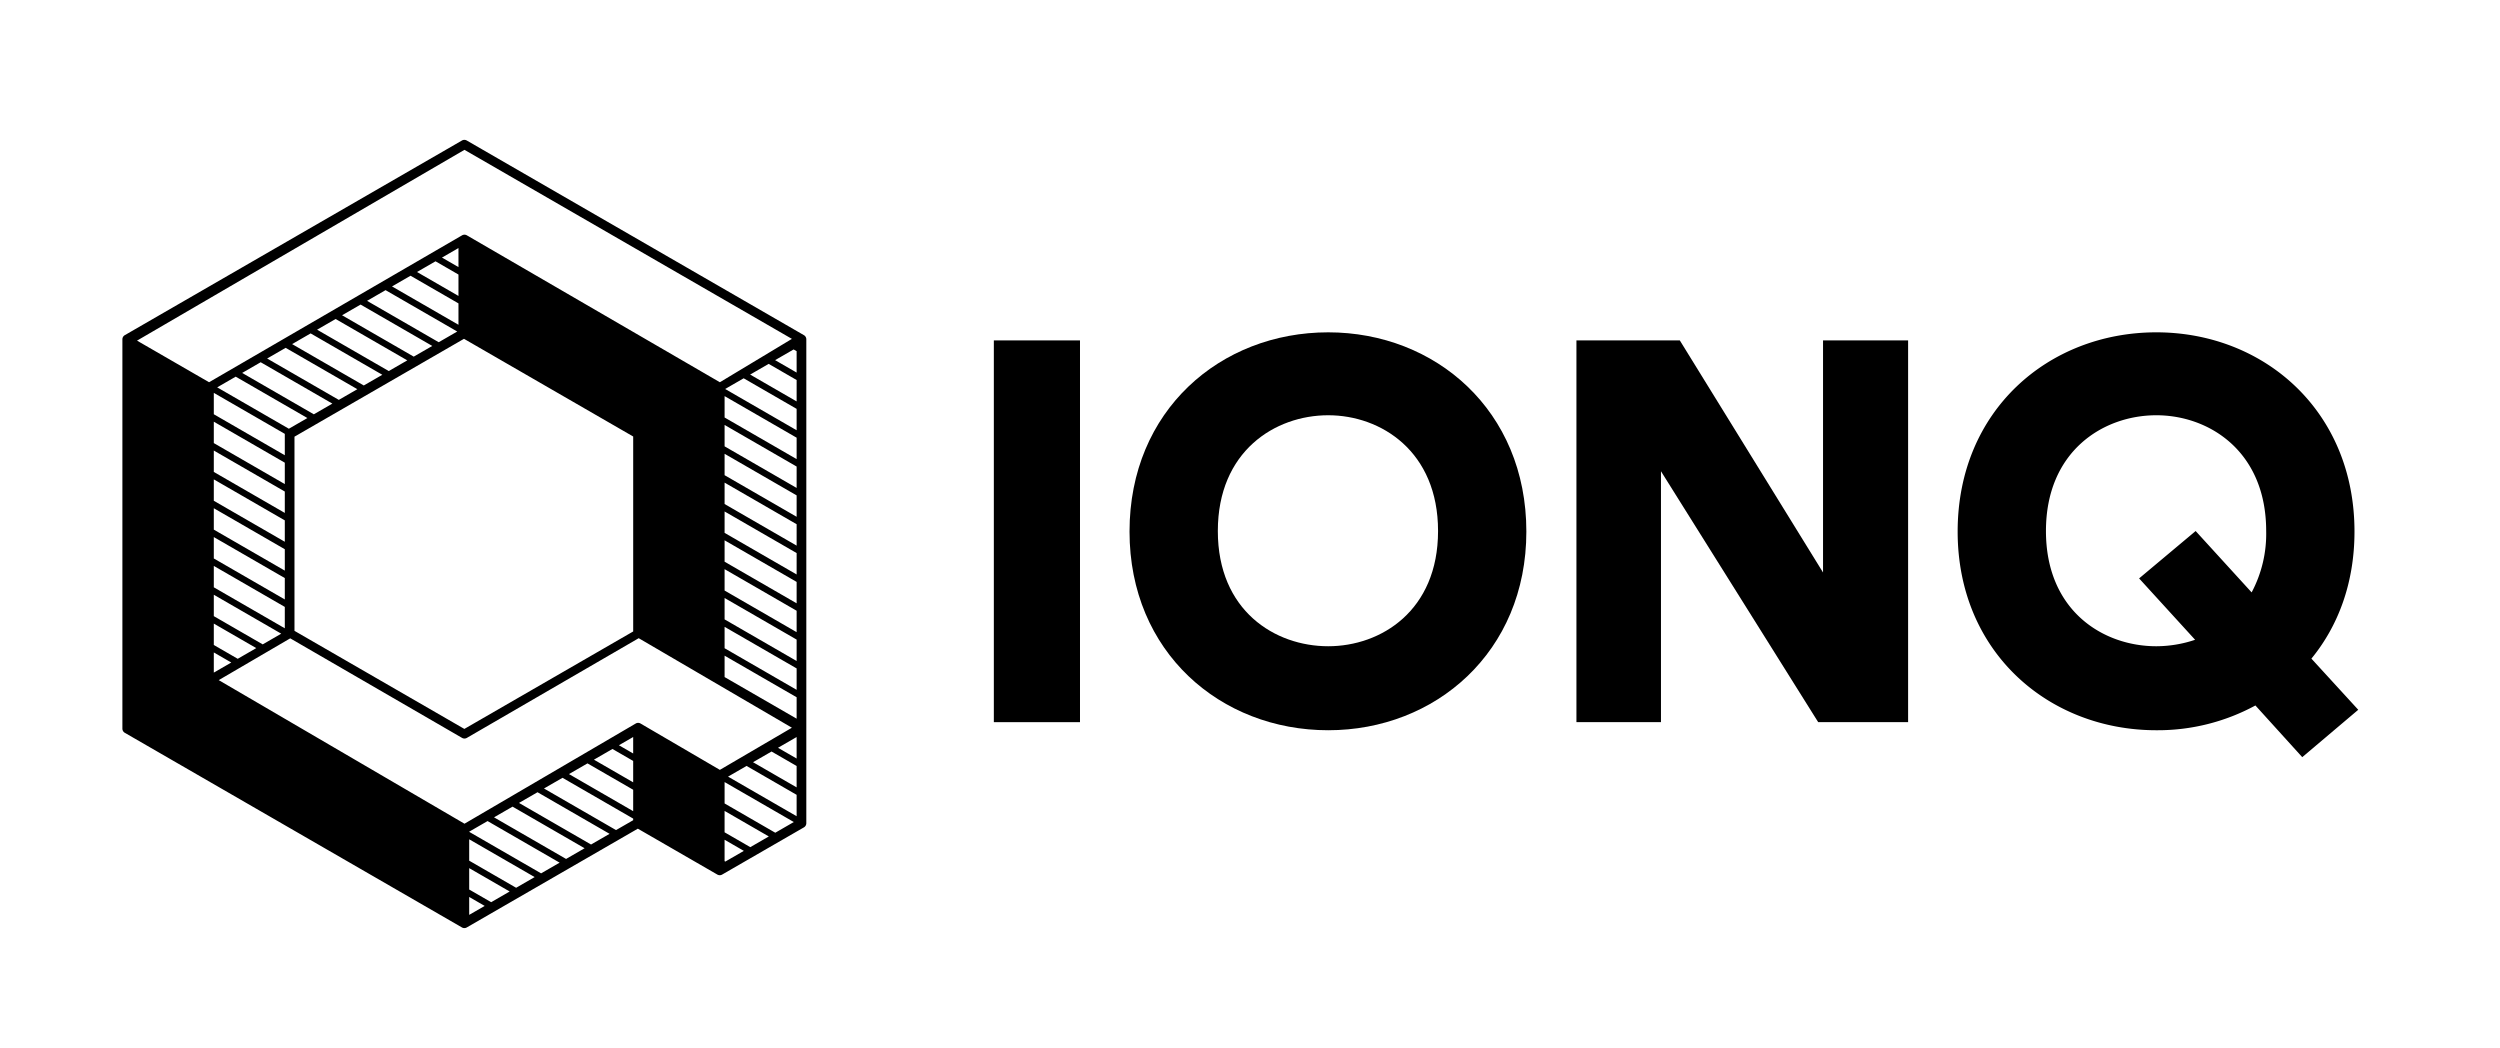 <svg xmlns="http://www.w3.org/2000/svg" viewBox="0 0 775 325"><polygon points="121.525 88.792 142.125 100.685 142.125 94.054 127.268 85.476 121.525 88.792" fill="none"/><polygon points="106.04 97.732 128.259 110.56 134.001 107.245 111.782 94.417 106.04 97.732" fill="none"/><polygon points="90.554 106.673 112.773 119.501 118.516 116.186 96.297 103.358 90.554 106.673" fill="none"/><polygon points="98.297 102.203 120.516 115.031 126.259 111.715 104.04 98.887 98.297 102.203" fill="none"/><polygon points="113.783 93.262 136.002 106.09 141.744 102.775 119.525 89.947 113.783 93.262" fill="none"/><polygon points="82.811 111.143 105.03 123.972 110.773 120.656 88.554 107.828 82.811 111.143" fill="none"/><polygon points="145.451 257.82 145.451 257.869 167.742 270.74 173.485 267.424 151.15 254.529 145.451 257.82" fill="none"/><polygon points="75.069 115.614 97.288 128.442 103.03 125.127 80.811 112.298 75.069 115.614" fill="none"/><polygon points="145.451 275.751 152.257 279.68 158 276.365 145.451 269.12 145.451 275.751" fill="none"/><polygon points="142.125 76.898 137.011 79.851 142.125 82.804 142.125 76.898" fill="none"/><polygon points="145.451 283.611 150.257 280.835 145.451 278.06 145.451 283.611" fill="none"/><polygon points="196.289 195.75 196.289 135.317 143.834 105.032 91.289 135.37 91.289 195.562 143.95 225.966 196.289 195.75" fill="none"/><path d="M64.465,212.795l-.013.002a1.5,1.5,0,0,1-1.5-1.5V120.501l-11.135-6.429-10.876-6.278v117.21l101.509,58.606V257.82l-32.697-18.878Z" fill="none"/><polygon points="88.289 179.2 66.279 166.493 66.279 173.123 88.289 185.831 88.289 179.2" fill="none"/><polygon points="87.181 196.442 66.279 184.374 66.279 191.005 81.439 199.757 87.181 196.442" fill="none"/><polygon points="88.289 188.14 66.279 175.433 66.279 182.064 88.289 194.771 88.289 188.14" fill="none"/><polygon points="66.279 208.51 71.696 205.382 66.279 202.255 66.279 208.51" fill="none"/><polygon points="157.701 250.746 153.15 253.374 175.485 266.269 181.227 262.954 158.892 250.059 157.701 250.746" fill="none"/><polygon points="79.439 200.912 66.279 193.314 66.279 199.945 73.696 204.228 79.439 200.912" fill="none"/><polygon points="129.268 84.321 142.125 91.744 142.125 85.114 135.011 81.006 129.268 84.321" fill="none"/><path d="M214.705,204.65l6.918,3.994V120.689L145.45,76.71V102.501L198.539,133.152a1.499,1.499,0,0,1,.75,1.299v61.299Z" fill="none"/><polygon points="88.289 134.504 88.289 134.497 66.279 121.79 66.279 128.42 88.289 141.127 88.289 134.504" fill="none"/><polygon points="88.289 170.259 66.279 157.552 66.279 164.183 88.289 176.89 88.289 170.259" fill="none"/><polygon points="88.289 143.437 66.279 130.73 66.279 137.361 88.289 150.068 88.289 143.437" fill="none"/><polygon points="95.288 129.597 73.069 116.769 67.326 120.084 89.545 132.912 95.288 129.597" fill="none"/><polygon points="88.289 152.378 66.279 139.671 66.279 146.302 88.289 159.009 88.289 152.378" fill="none"/><polygon points="88.289 161.319 66.279 148.611 66.279 155.242 88.289 167.949 88.289 161.319" fill="none"/><polygon points="145.451 266.81 160 275.21 165.742 271.895 145.451 260.179 145.451 266.81" fill="none"/><polygon points="224.623 165.188 246.958 178.083 246.958 171.452 224.623 158.557 224.623 165.188" fill="none"/><polygon points="224.623 174.128 246.958 187.024 246.958 180.393 224.623 167.498 224.623 174.128" fill="none"/><polygon points="224.623 156.247 246.958 169.142 246.958 162.512 224.623 149.616 224.623 156.247" fill="none"/><polygon points="224.623 183.069 246.958 195.965 246.958 189.334 224.623 176.438 224.623 183.069" fill="none"/><polygon points="224.623 192.01 246.958 204.905 246.958 198.275 224.623 185.379 224.623 192.01" fill="none"/><polygon points="224.623 147.307 246.958 160.202 246.958 153.571 224.623 140.676 224.623 147.307" fill="none"/><polygon points="224.623 200.95 246.958 213.846 246.958 207.215 224.623 194.32 224.623 200.95" fill="none"/><polygon points="240.285 111.646 246.958 115.499 246.958 108.868 246.028 108.331 240.285 111.646" fill="none"/><polygon points="232.543 116.117 246.958 124.439 246.958 117.809 238.285 112.801 232.543 116.117" fill="none"/><polygon points="224.623 138.366 246.958 151.261 246.958 144.631 224.623 131.735 224.623 138.366" fill="none"/><polygon points="224.623 129.425 246.958 142.321 246.958 135.69 224.623 122.794 224.623 129.425" fill="none"/><polygon points="224.8 120.587 246.958 133.38 246.958 126.749 230.543 117.272 224.8 120.587" fill="none"/><polygon points="224.623 266.952 224.853 267.084 230.596 263.769 224.623 260.32 224.623 266.952" fill="none"/><polygon points="184.121 235.493 196.288 242.517 196.288 235.886 189.864 232.177 184.121 235.493" fill="none"/><polygon points="196.288 233.576 196.288 228.469 191.864 231.023 196.288 233.576" fill="none"/><polygon points="199.288 228.463 199.288 254.322 221.622 267.217 221.622 241.359 206.7 232.743 199.288 228.463" fill="none"/><polygon points="176.379 239.963 196.288 251.457 196.288 244.827 182.121 236.648 176.379 239.963" fill="none"/><polygon points="160.892 248.904 183.227 261.799 188.97 258.483 166.635 245.588 160.892 248.904" fill="none"/><polygon points="168.636 244.433 190.97 257.328 196.288 254.258 196.288 253.767 174.378 241.118 168.636 244.433" fill="none"/><polygon points="224.623 209.891 246.958 222.786 246.958 216.155 224.623 203.26 224.623 209.891" fill="none"/><polygon points="233.441 236.28 246.958 244.084 246.958 237.453 239.184 232.965 233.441 236.28" fill="none"/><polygon points="225.699 240.751 246.958 253.024 246.958 246.394 231.441 237.435 225.699 240.751" fill="none"/><polygon points="241.184 231.81 246.958 235.143 246.958 228.513 246.926 228.494 241.184 231.81" fill="none"/><polygon points="224.623 249.07 240.339 258.144 246.082 254.828 224.623 242.439 224.623 249.07" fill="none"/><polygon points="224.623 258.011 232.596 262.614 238.338 259.299 224.623 251.38 224.623 258.011" fill="none"/><path d="M249.958,105.195a1.499,1.499,0,0,0-.75-1.299l-.009-.004-104.498-60.332a1.497,1.497,0,0,0-1.5,0L38.696,103.896l-.004.002a1.499,1.499,0,0,0-.75,1.299V225.87a1.499,1.499,0,0,0,.75,1.299l104.504,60.334.005.004a1.499,1.499,0,0,0,1.5,0l53.031-30.619L222.371,271.112l.001.001a1.501,1.501,0,0,0,.75.201l0-0.0 0.0 0a1.501,1.501,0,0,0,.75-.201l.001-.001,25.334-14.625a1.499,1.499,0,0,0,.75-1.299V225.878l-0-.002.001-.006ZM143.984,46.448l101.507,58.604-22.334,13.441L144.734,72.956a1.499,1.499,0,0,0-1.5,0L64.811,118.493l-22.334-12.896ZM66.279,199.945v-6.631l13.159,7.598-5.743,3.316Zm5.417,5.437-5.417,3.127v-6.255Zm-5.417-14.378V184.374l20.902,12.068-5.742,3.315Zm0-8.94v-6.631l22.009,12.707v6.631Zm0-8.941v-6.631l22.009,12.707v6.631Zm0-8.941v-6.631L88.289,170.259v6.631Zm0-8.941v-6.631l22.009,12.707v6.631Zm0-8.94v-6.631l22.009,12.707v6.631Zm0-8.941v-6.631l22.009,12.707v6.631Zm0-8.941v-6.631L88.289,134.497l-.001.007v6.624Zm1.047-8.336,5.743-3.315,22.219,12.828-5.742,3.315Zm74.799-34.97v6.631l-12.857-7.423,5.742-3.315Zm-5.114-5.263,5.114-2.953v5.906Zm5.114,14.203v6.631L121.525,88.792l5.743-3.316Zm-.382,8.721-5.742,3.315L113.783,93.262l5.742-3.315Zm-7.742,4.47-5.742,3.315L106.04,97.732l5.742-3.315Zm-7.743,4.47-5.743,3.316L98.297,102.203l5.743-3.315Zm-7.743,4.47-5.742,3.315-22.219-12.828,5.742-3.315Zm-7.743,4.47-5.742,3.315-22.219-12.828L88.554,107.828Zm-7.743,4.47-5.742,3.315-22.219-12.828,5.742-3.315ZM91.289,135.37l52.546-30.338L196.289,135.317v60.433L143.95,225.966,91.289,195.562Zm54.162,148.241v-5.55l4.807,2.775Zm6.807-3.93-6.807-3.93v-6.631l12.549,7.245Zm7.743-4.47-14.549-8.4v-6.631l20.292,11.715Zm7.742-4.47-22.292-12.87v-.05l5.699-3.291,22.335,12.895Zm7.742-4.47L153.15,253.374l4.551-2.628,1.191-.688L181.227,262.954Zm7.742-4.47-22.335-12.895,5.743-3.316,22.335,12.895Zm13.06-7.541L190.97,257.328l-22.334-12.895,5.743-3.315,21.909,12.649Zm0-2.801L176.379,239.963l5.742-3.315,14.167,8.179Zm0-8.94-12.166-7.024,5.743-3.315,6.424,3.709Zm0-8.941-4.423-2.554,4.423-2.554Zm26.876,5.081-24.589-14.367a1.495,1.495,0,0,0-1.505.003L143.993,255.35l-76.186-44.512,22.163-12.954,53.264,30.858a1.485,1.485,0,0,0,1.5,0l53.266-30.903,47.491,27.754Zm1.689,28.427-.23-.133v-6.631l5.973,3.448Zm7.743-4.47-7.973-4.603v-6.631l13.715,7.919Zm7.743-4.47L224.623,249.07v-6.631l21.459,12.389Zm6.619-5.119-21.259-12.274,5.742-3.315,15.517,8.959Zm0-8.94-13.517-7.804,5.742-3.316,7.774,4.488Zm0-8.941-5.774-3.334,5.742-3.315.032.018Zm0-12.357L224.623,209.891V203.26l22.335,12.895Zm0-8.941L224.623,200.95v-6.631L246.958,207.215Zm0-8.94L224.623,192.01v-6.631l22.335,12.895Zm0-8.94L224.623,183.069V176.438l22.335,12.895Zm0-8.941L224.623,174.128v-6.631l22.335,12.895Zm0-8.941L224.623,165.188v-6.631L246.958,171.452Zm0-8.941L224.623,156.247v-6.631l22.335,12.895Zm0-8.94L224.623,147.307v-6.631l22.335,12.895Zm0-8.941L224.623,138.366v-6.631l22.335,12.895Zm0-8.941L224.623,129.425V122.794l22.335,12.895Zm0-8.941-22.158-12.793,5.742-3.316,16.416,9.478Zm0-8.941L232.543,116.117l5.742-3.315,8.673,5.008Zm0-8.94-6.673-3.853,5.742-3.316.931.537Z"/><path d="M308.09,223.87V105.527h26.707V223.87Z"/><path d="M411.745,103.023c33.216,0,61.425,24.203,61.425,61.759,0,37.389-28.209,61.592-61.425,61.592-33.383,0-61.592-24.203-61.592-61.592C350.152,127.226,378.361,103.023,411.745,103.023Zm0,97.312c16.357,0,34.051-11.017,34.051-35.72,0-24.704-17.693-35.887-34.051-35.887-16.524,0-34.218,11.184-34.218,35.887C377.527,189.319,395.22,200.335,411.745,200.335Z"/><path d="M563.639,223.87l-48.739-77.783V223.87H488.694V105.527h32.048L565.141,177.468V105.527h26.373V223.87Z"/><path d="M668.464,103.023c33.217,0,61.426,24.203,61.426,61.759,0,15.856-5.008,29.21-13.354,39.392l14.521,15.857-17.359,14.688-14.521-16.024a63.498,63.498,0,0,1-30.713,7.679c-33.383,0-61.592-24.203-61.592-61.592C606.873,127.226,635.082,103.023,668.464,103.023Zm0,97.312a37.821,37.821,0,0,0,12.019-2.003l-17.359-19.028,17.526-14.688,17.359,19.028a38.646,38.646,0,0,0,4.506-19.028c0-24.704-17.692-35.887-34.051-35.887-16.524,0-34.218,11.184-34.218,35.887C634.247,189.319,651.94,200.335,668.464,200.335Z"/></svg>